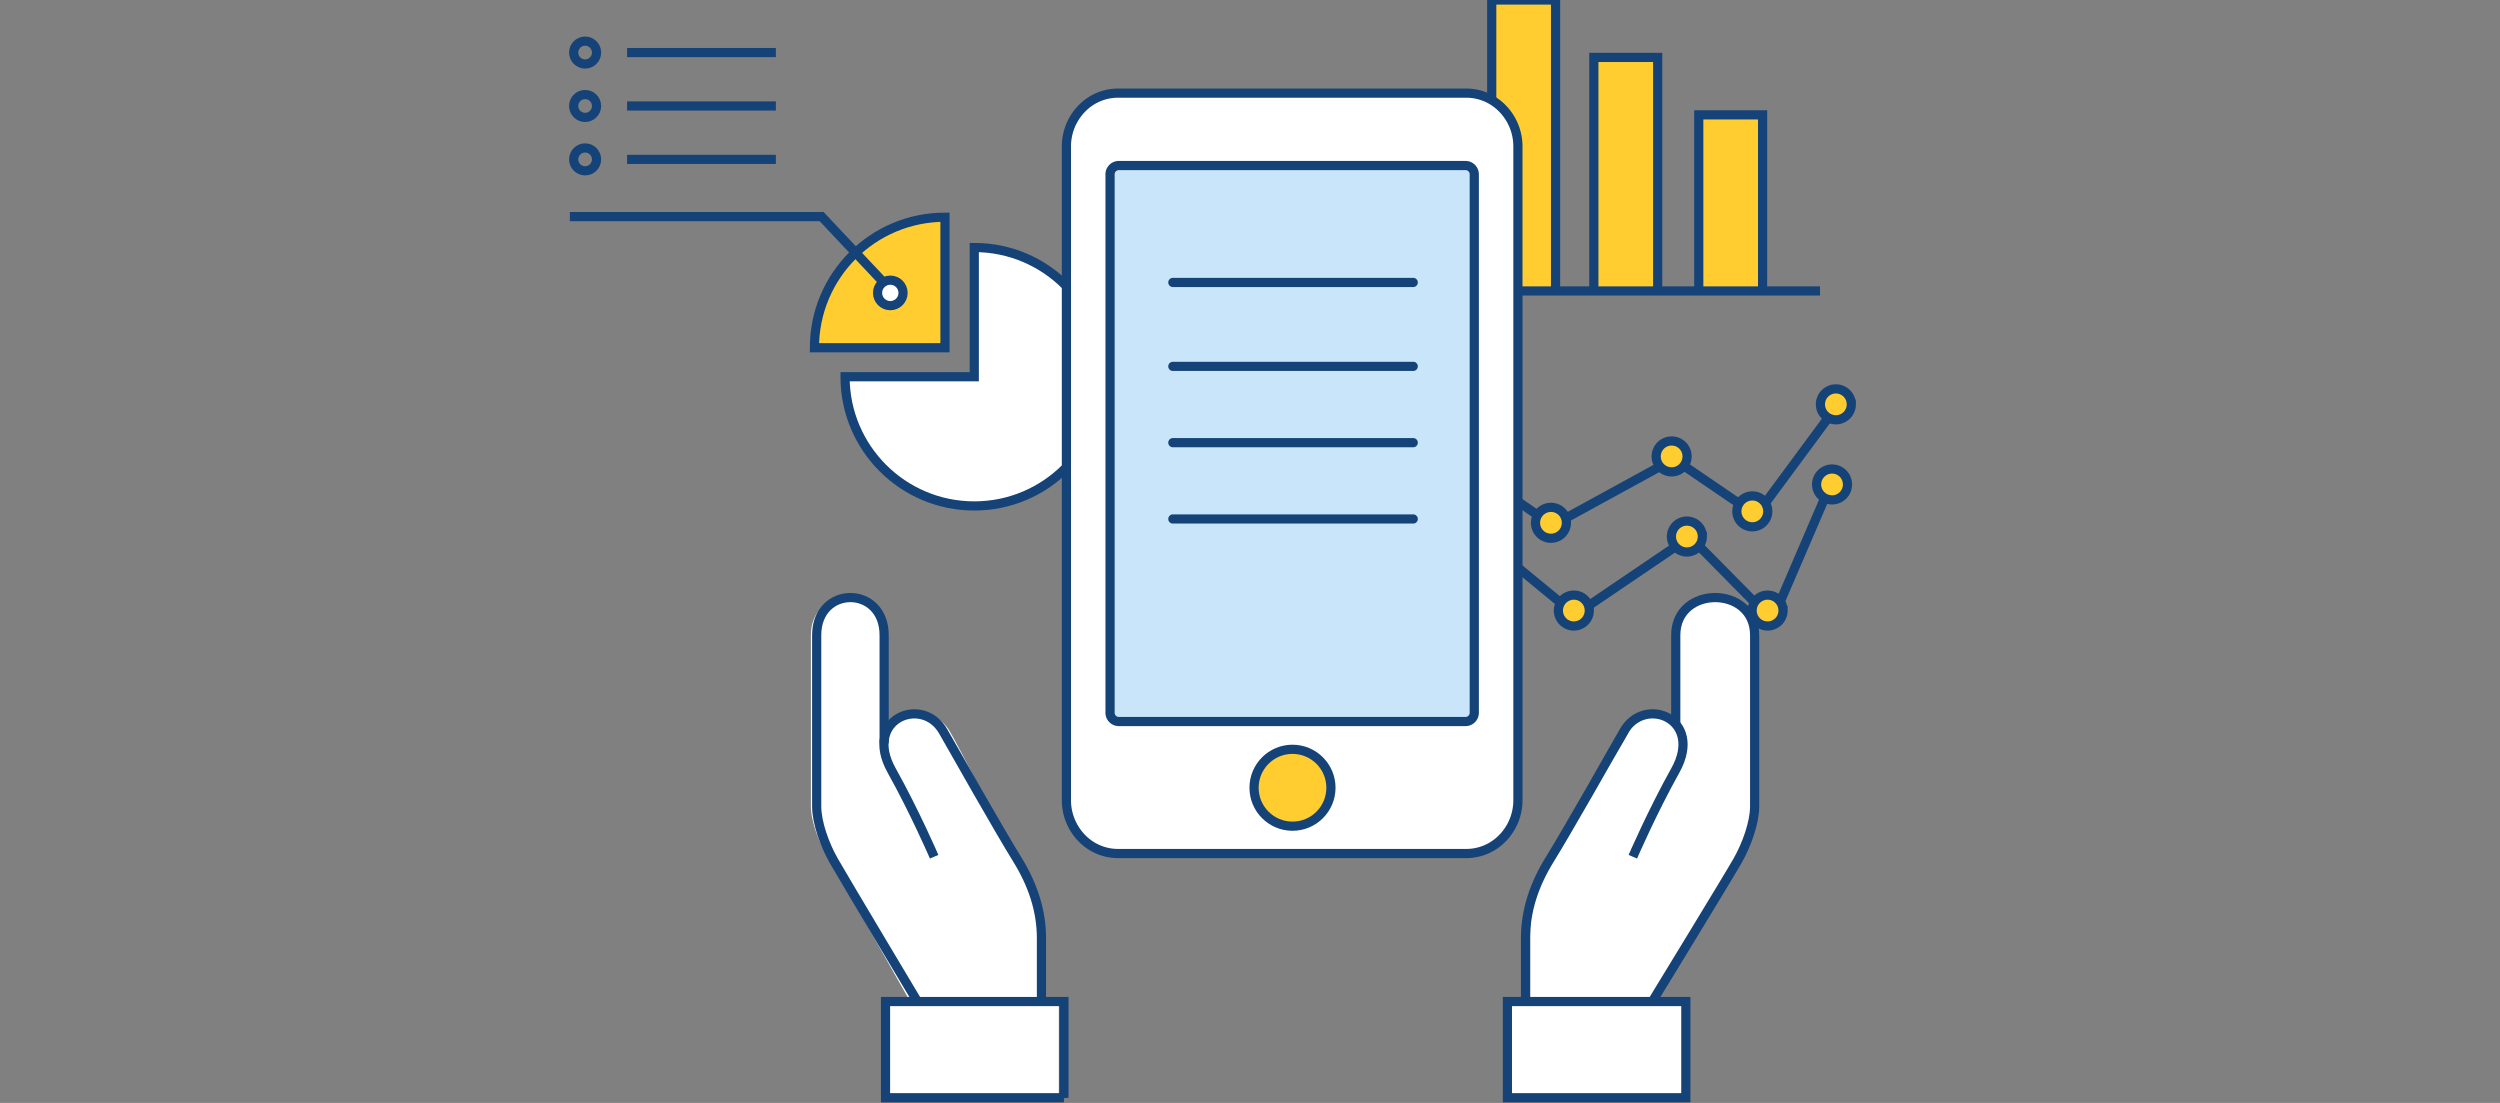 <svg xmlns="http://www.w3.org/2000/svg" width="272" height="120"><rect width="100%" height="100%" fill="#808080" stroke="none"/><g fill="none" fill-rule="evenodd" transform="translate(62)"><path fill="#FFF" d="M104.487 109.31v-7.325c0-2.977.184-5.829 2.086-8.636 1.902-2.806 7.691-11.788 8.735-13.86 1.12-2.223 5.714-2.142 5.787 1.336-.787-2.37-.77-8.747-.776-11.733-.01-4.908 8.377-4.847 8.39 0 .012 5 0 16.83 0 18.597 0 1.766-.941 4.15-2.022 5.888-1.066 1.716-9.151 15.733-9.151 15.733h3.676v10.076h-19.065V109.31h2.34z"/><path stroke="#154378" d="M102.005 119.432h19.413v-10.464h-19.413v10.466z"/><path stroke="#154378" d="M103.977 108.975v-6.905c0-2.976.93-5.826 2.675-8.63 1.744-2.805 6.896-11.878 8.01-13.852 2.251-3.988 8.75-1.377 5.613 4.24-2.521 4.515-4.622 9.385-4.622 9.385"/><path stroke="#154378" d="M120.322 78.804v-9.702c0-5.45 8.583-5.45 8.583 0v18.632c0 1.77-.86 4.157-1.847 5.899-.973 1.721-9.342 15.415-9.342 15.415"/><path fill="#FFF" d="M51.692 108.895v-6.91c0-2.977-1.015-5.829-2.917-8.636-1.901-2.806-6.274-11.885-7.489-13.86-1.977-3.216-6.96-2.142-7.032 1.336V69.092c0-5.438-8.029-5.438-8.029 0v18.597c0 1.767.94 4.15 2.021 5.888 1.066 1.716 8.737 15.318 8.737 15.318h-2.846v10.491H53.2v-10.49h-1.51z"/><path stroke="#154378" d="M53.757 119.432H34.344v-10.464h19.413v10.466z"/><path stroke="#154378" d="M51.31 108.975v-6.905c0-2.976-.93-5.826-2.674-8.63-1.744-2.805-6.896-11.878-8.01-13.852-2.252-3.988-8.751-1.377-5.614 4.24 2.522 4.515 4.623 9.385 4.623 9.385"/><path stroke="#154378" d="M34.194 80.864V69.102c0-5.45-7.338-5.45-7.338 0v18.632c0 1.77.86 4.157 1.848 5.899.974 1.719 9.123 15.347 9.123 15.347"/><path fill="#FFCD30" stroke="#154378" d="M92.02 74.845a1.681 1.681 0 1 1-1.68-1.665 1.673 1.673 0 0 1 1.68 1.665zm7.999-16.486a1.681 1.681 0 1 1-1.681-1.664 1.673 1.673 0 0 1 1.68 1.664zm10.896 8.053a1.681 1.681 0 1 1-1.682-1.664 1.673 1.673 0 0 1 1.68 1.663h.002zm12.3-8.053a1.681 1.681 0 1 1-1.681-1.664 1.673 1.673 0 0 1 1.68 1.664h.001zm8.78 8.053a1.681 1.681 0 1 1-1.682-1.664 1.673 1.673 0 0 1 1.68 1.663h.002zm7.014-13.72a1.681 1.681 0 1 1-1.681-1.664 1.673 1.673 0 0 1 1.678 1.664h.003z"/><path stroke="#154378" d="M90.952 73.49l6.63-13.905M99.798 59l8.168 6.716m2.701.297l9.816-6.657m2.321 0l6.282 6.362m2.49 0l5.018-11.674"/><path fill="#FFCD30" stroke="#154378" d="M92.85 65.713a1.681 1.681 0 1 1-1.68-1.664 1.673 1.673 0 0 1 1.68 1.664zm5.508-15.24a1.681 1.681 0 1 1-1.68-1.664 1.673 1.673 0 0 1 1.68 1.664zm10.066 6.392a1.681 1.681 0 1 1-1.681-1.664 1.673 1.673 0 0 1 1.68 1.664h.001zm13.13-7.222a1.681 1.681 0 1 1-1.68-1.664 1.673 1.673 0 0 1 1.68 1.664zm8.78 5.977a1.681 1.681 0 1 1-1.681-1.664 1.673 1.673 0 0 1 1.68 1.663h.001zm9.09-11.644a1.681 1.681 0 1 1-1.681-1.664 1.673 1.673 0 0 1 1.678 1.664h.003z"/><path stroke="#154378" d="M91.782 64.358l4.14-12.66m2.215-.584l7.339 5.055m2.7.298l10.647-5.827m2.321 0l6.282 4.286m2.49 0l7.093-9.599"/><path fill="#FFF" stroke="#154378" d="M44.001 26.929v14.06h-14.06c0 7.764 6.295 14.059 14.06 14.059 7.765 0 14.06-6.295 14.06-14.06 0-7.765-6.295-14.06-14.06-14.06z"/><path fill="#FFCD30" stroke="#154378" d="M40.814 23.632c-7.845 0-14.204 6.36-14.204 14.204h14.204V23.632z"/><circle cx="34.866" cy="31.868" r="1.388" fill="#FFF" fill-rule="nonzero" stroke="#154378"/><path stroke="#154378" d="M34.036 30.623l-6.642-7.056H0"/><circle cx="1.66" cy="17.341" r="1.245" stroke="#154378"/><path stroke="#154378" d="M6.226 17.34h16.188"/><circle cx="1.66" cy="11.53" r="1.245" stroke="#154378"/><path stroke="#154378" d="M6.226 11.53h16.188"/><circle cx="1.66" cy="5.719" r="1.245" stroke="#154378"/><path stroke="#154378" d="M6.226 5.719h16.188"/><path fill="#FFCD30" stroke="#154378" d="M94.054 31.657h41.964-41.964zm13.191 0H100.3V0h6.945v31.657zm11.11 0h-6.945V6.248h6.945v25.41zm11.415 0h-6.945v-19.16h6.945v19.16z"/><path fill="#C8E5F9" stroke="#154378" d="M58.255 17.787H98.53v62.968H58.255z"/><path fill="#FFF" stroke="#154378" stroke-linecap="round" stroke-linejoin="round" d="M59.626 10.133H97.55a5.475 5.475 0 0 1 3.953 1.706l.007.005a5.907 5.907 0 0 1 1.64 4.103v71.105a5.906 5.906 0 0 1-1.64 4.102l-.008.003a5.459 5.459 0 0 1-3.953 1.706H59.626a5.468 5.468 0 0 1-3.957-1.706 5.911 5.911 0 0 1-1.644-4.105V15.946a5.913 5.913 0 0 1 1.644-4.107 5.484 5.484 0 0 1 3.957-1.706zm.083 7.877a.955.955 0 0 0-.936.972v58.55c-.009.525.41.96.936.97h37.76a.952.952 0 0 0 .933-.97V18.983a.955.955 0 0 0-.933-.972H59.71v-.002zm5.898 38.454h26.15m-26.15-8.301h26.15m-26.15-8.302h26.15m-26.15-9.131h26.15"/><circle cx="78.624" cy="85.707" r="4.183" fill="#FFCD30" fill-rule="nonzero" stroke="#154378" stroke-linecap="round" stroke-linejoin="round"/></g></svg>